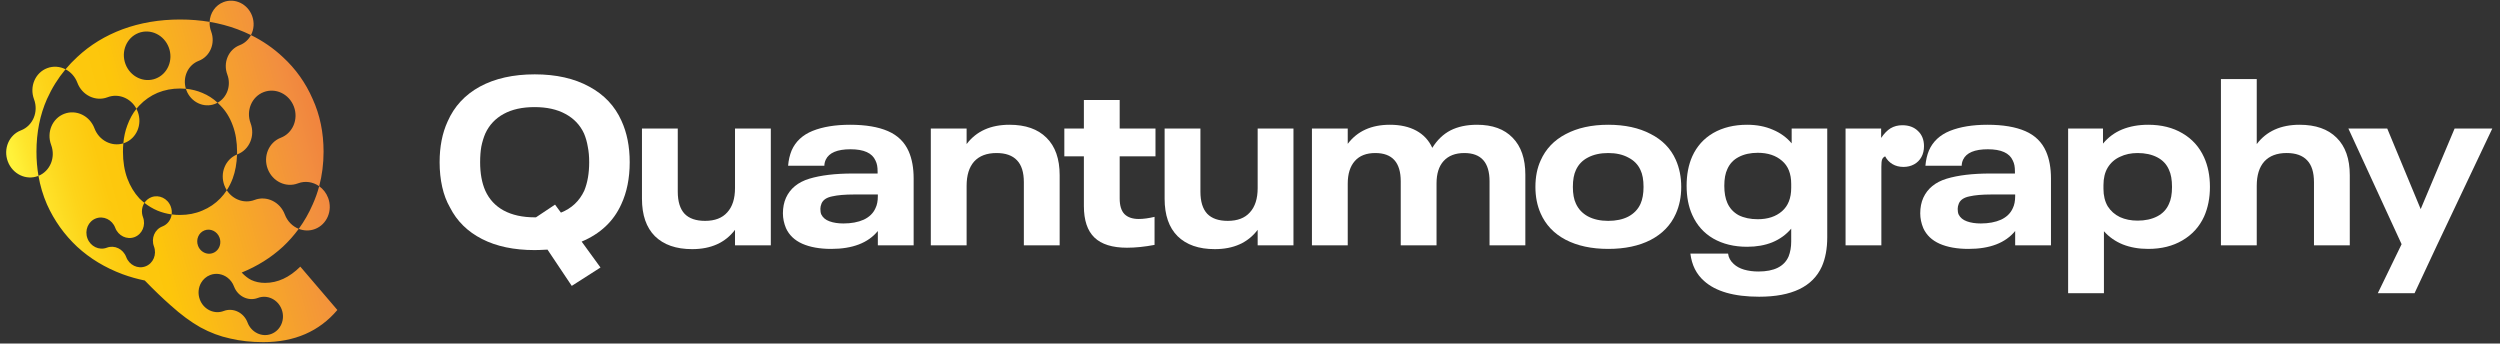 <svg width="262" height="36" viewBox="0 0 262 36" fill="none" xmlns="http://www.w3.org/2000/svg">
<rect x="0" y="0" width="262" height="36" fill="#333333" stroke="none"/>
<g clip-path="url(#clip0_4191_3406)">
<path fill-rule="evenodd" clip-rule="evenodd" d="M17.691 4.977C18.186 6.297 17.571 7.757 16.317 8.236C15.064 8.716 13.645 8.034 13.15 6.713C12.655 5.393 13.27 3.934 14.524 3.454C15.777 2.975 17.196 3.656 17.691 4.977ZM19.533 9.454C20 10.701 21.34 11.347 22.525 10.894L22.525 10.895C22.623 10.858 22.716 10.814 22.805 10.765C22.904 10.857 23 10.954 23.093 11.056C23.652 11.611 24.083 12.305 24.388 13.138C24.693 13.946 24.845 14.867 24.845 15.902C24.845 15.999 24.844 16.095 24.841 16.19C23.619 16.687 23.026 18.126 23.515 19.43C23.583 19.612 23.668 19.781 23.768 19.937C23.569 20.243 23.344 20.526 23.093 20.786C22.56 21.342 21.925 21.771 21.189 22.074C20.478 22.377 19.703 22.528 18.865 22.528C18.567 22.528 18.276 22.509 17.99 22.471C18.027 22.202 17.998 21.918 17.895 21.643C17.578 20.796 16.67 20.36 15.865 20.667C15.555 20.786 15.306 20.997 15.135 21.262C14.95 21.115 14.771 20.957 14.6 20.786C14.066 20.206 13.648 19.512 13.343 18.704C13.038 17.871 12.886 16.937 12.886 15.902C12.886 15.599 12.899 15.306 12.925 15.023C12.972 15.008 13.02 14.992 13.067 14.974C14.32 14.495 14.935 13.035 14.439 11.714C14.398 11.605 14.351 11.5 14.298 11.4C14.394 11.28 14.495 11.165 14.6 11.056C15.158 10.475 15.793 10.033 16.504 9.73C17.24 9.427 18.027 9.276 18.865 9.276C19.075 9.276 19.28 9.285 19.482 9.304C19.497 9.354 19.514 9.405 19.533 9.454ZM6.866 7.261C7.242 6.81 7.649 6.384 8.087 5.982C9.433 4.72 11.02 3.748 12.848 3.066C14.701 2.385 16.707 2.044 18.865 2.044C19.943 2.044 20.978 2.127 21.969 2.293C21.953 2.623 22.004 2.964 22.128 3.295C22.596 4.542 22.015 5.922 20.83 6.375C19.693 6.81 19.113 8.099 19.482 9.304C20.086 9.361 20.655 9.503 21.189 9.73C21.797 9.98 22.336 10.325 22.805 10.765C23.798 10.216 24.252 8.96 23.823 7.815C23.355 6.567 23.936 5.188 25.12 4.735C25.646 4.534 26.053 4.151 26.302 3.677C27.545 4.29 28.659 5.058 29.644 5.982C30.99 7.219 32.031 8.683 32.767 10.374C33.529 12.04 33.91 13.883 33.91 15.902C33.91 17.167 33.756 18.372 33.45 19.515C32.81 19.063 31.986 18.925 31.222 19.217C29.967 19.697 28.55 19.015 28.055 17.694C27.559 16.372 28.175 14.914 29.428 14.435C30.682 13.955 31.297 12.497 30.802 11.175C30.306 9.854 28.89 9.172 27.635 9.652C26.381 10.132 25.766 11.59 26.262 12.912C26.757 14.233 26.142 15.691 24.888 16.171C24.872 16.177 24.857 16.183 24.841 16.19C24.815 17.111 24.664 17.949 24.388 18.704C24.22 19.149 24.013 19.56 23.768 19.937C24.396 20.916 25.6 21.367 26.681 20.953C27.935 20.474 29.353 21.156 29.848 22.476C30.119 23.197 30.664 23.728 31.307 23.983C30.817 24.654 30.263 25.28 29.644 25.86C28.409 26.995 26.97 27.897 25.328 28.564C25.67 28.922 26.004 29.181 26.331 29.343C26.762 29.545 27.245 29.646 27.778 29.646C29.098 29.646 30.33 29.078 31.472 27.942L35.357 32.486C33.453 34.733 30.863 35.856 27.587 35.856C26.343 35.856 25.188 35.73 24.121 35.477C23.055 35.25 22.014 34.859 20.998 34.303C20.008 33.748 18.967 32.978 17.875 31.994C17.047 31.266 16.146 30.401 15.172 29.397C14.372 29.233 13.597 29.013 12.848 28.738C11.02 28.056 9.433 27.097 8.087 25.86C6.741 24.598 5.687 23.121 4.926 21.43C4.511 20.478 4.213 19.477 4.032 18.429C5.255 17.932 5.849 16.491 5.36 15.187C4.864 13.866 5.478 12.407 6.732 11.927C7.987 11.448 9.405 12.13 9.9 13.45C10.376 14.72 11.709 15.401 12.925 15.023C12.988 14.338 13.127 13.71 13.343 13.138C13.588 12.469 13.906 11.889 14.298 11.4C13.711 10.288 12.424 9.751 11.273 10.191C10.019 10.671 8.602 9.988 8.107 8.668C7.868 8.03 7.413 7.542 6.866 7.261ZM6.866 7.261C6.28 6.96 5.588 6.897 4.939 7.145C3.685 7.625 3.071 9.083 3.566 10.403C4.061 11.723 3.446 13.183 2.193 13.663C0.939 14.142 0.324 15.602 0.819 16.922C1.314 18.242 2.732 18.925 3.986 18.446L3.987 18.447C4.002 18.441 4.017 18.435 4.032 18.429C3.891 17.615 3.821 16.773 3.821 15.902C3.821 13.883 4.189 12.04 4.926 10.374C5.44 9.233 6.087 8.195 6.866 7.261ZM21.692 26.57C21.898 26.61 22.116 26.595 22.324 26.515C22.438 26.472 22.54 26.412 22.631 26.34C23.039 26.016 23.206 25.434 23.006 24.899C22.76 24.244 22.057 23.905 21.435 24.143C20.813 24.381 20.508 25.105 20.754 25.76C20.917 26.195 21.283 26.491 21.692 26.57ZM21.078 29.636C20.786 30.142 20.717 30.785 20.944 31.392C21.335 32.434 22.453 32.971 23.442 32.593C24.431 32.215 25.549 32.753 25.94 33.794C26.331 34.836 27.448 35.374 28.437 34.996C29.426 34.618 29.912 33.467 29.521 32.425C29.13 31.382 28.011 30.846 27.023 31.224C26.034 31.602 24.916 31.065 24.525 30.022C24.379 29.633 24.132 29.314 23.828 29.087C23.318 28.706 22.647 28.584 22.028 28.821C21.614 28.979 21.288 29.272 21.078 29.636ZM31.307 23.983C31.842 24.195 32.445 24.217 33.015 23.999C34.269 23.52 34.884 22.061 34.389 20.74C34.195 20.224 33.86 19.805 33.45 19.515C33.273 20.174 33.046 20.812 32.767 21.43C32.369 22.344 31.883 23.195 31.307 23.983ZM26.302 3.677C26.614 3.084 26.678 2.35 26.418 1.656C25.95 0.408 24.611 -0.236 23.426 0.217C22.556 0.55 22.012 1.381 21.969 2.293C22.986 2.463 23.957 2.721 24.883 3.066C25.373 3.249 25.846 3.453 26.302 3.677ZM15.135 21.262C14.863 21.683 14.79 22.236 14.985 22.756C15.303 23.604 14.909 24.538 14.105 24.846C13.301 25.153 12.393 24.717 12.075 23.869C11.757 23.022 10.847 22.586 10.044 22.893C9.241 23.201 8.847 24.135 9.164 24.983C9.482 25.83 10.39 26.267 11.194 25.959C11.998 25.652 12.907 26.089 13.224 26.935C13.542 27.781 14.45 28.219 15.255 27.912C16.058 27.604 16.452 26.669 16.134 25.822C15.817 24.975 16.211 24.041 17.015 23.733C17.558 23.525 17.915 23.031 17.99 22.471C17.474 22.401 16.978 22.269 16.504 22.074C16.011 21.864 15.555 21.593 15.135 21.262Z" fill="url(#paint0_linear_4191_3406)"/>
</g>
<path d="M261.192 13.47L255.391 25.714L253.046 30.726H249.195L251.688 25.591L246.109 13.47H250.183L253.688 21.913L257.243 13.47H261.192Z" fill="white"/>
<path d="M240.999 13.075C242.678 13.075 243.97 13.528 244.875 14.433C245.797 15.338 246.257 16.646 246.257 18.358V25.714H242.505V19.099C242.505 18.062 242.267 17.296 241.789 16.803C241.312 16.293 240.596 16.037 239.642 16.037C238.621 16.037 237.84 16.334 237.297 16.926C236.77 17.519 236.507 18.366 236.507 19.469V25.714H232.754V8.286H236.507V15.099C237.527 13.75 239.025 13.075 240.999 13.075Z" fill="white"/>
<path d="M230.984 16.482C231.395 17.387 231.601 18.424 231.601 19.592C231.601 20.744 231.395 21.781 230.984 22.703C230.49 23.772 229.733 24.603 228.713 25.196C227.709 25.788 226.516 26.085 225.133 26.085C224.146 26.085 223.257 25.928 222.467 25.616C221.694 25.303 221.036 24.842 220.492 24.233V30.726H216.74V13.47H220.394V15.05C220.937 14.392 221.603 13.898 222.393 13.569C223.2 13.24 224.113 13.075 225.133 13.075C226.516 13.075 227.709 13.371 228.713 13.964C229.733 14.556 230.49 15.396 230.984 16.482ZM227.306 21.37C227.52 20.925 227.627 20.333 227.627 19.592C227.627 18.835 227.52 18.235 227.306 17.79C227.059 17.214 226.647 16.778 226.071 16.482C225.495 16.186 224.812 16.038 224.023 16.038C223.331 16.038 222.714 16.169 222.171 16.433C221.628 16.679 221.2 17.058 220.887 17.568C220.591 18.062 220.443 18.671 220.443 19.395V19.79C220.443 20.497 220.591 21.106 220.887 21.616C221.2 22.11 221.628 22.489 222.171 22.752C222.714 22.999 223.331 23.122 224.023 23.122C224.812 23.122 225.495 22.974 226.071 22.678C226.647 22.382 227.059 21.946 227.306 21.37Z" fill="white"/>
<path d="M214.423 15.865C214.769 16.655 214.942 17.601 214.942 18.703V25.714H211.19V24.209C210.169 25.459 208.54 26.085 206.302 26.085C205.1 26.085 204.088 25.904 203.265 25.541C202.459 25.179 201.891 24.636 201.562 23.912C201.348 23.402 201.241 22.884 201.241 22.357C201.241 21.748 201.348 21.205 201.562 20.728C202.006 19.757 202.821 19.09 204.006 18.728C205.207 18.366 206.73 18.185 208.573 18.185H211.165V18.012C211.165 17.733 211.148 17.51 211.116 17.346C211.083 17.165 211.025 16.992 210.943 16.827C210.597 16.038 209.725 15.643 208.326 15.643C206.944 15.643 206.08 16.005 205.734 16.729C205.635 16.943 205.586 17.157 205.586 17.37H201.784C201.834 16.778 201.957 16.243 202.155 15.766C202.566 14.828 203.298 14.145 204.352 13.717C205.421 13.289 206.73 13.075 208.277 13.075C209.906 13.075 211.231 13.297 212.251 13.742C213.271 14.186 213.996 14.894 214.423 15.865ZM207.585 23.419C208.408 23.419 209.116 23.287 209.708 23.023C210.301 22.744 210.712 22.341 210.943 21.814C211.107 21.485 211.19 21.065 211.19 20.555V20.382H208.696C207.742 20.382 206.977 20.448 206.401 20.58C205.825 20.695 205.454 20.942 205.29 21.32C205.207 21.518 205.166 21.707 205.166 21.888C205.166 22.135 205.199 22.332 205.265 22.48C205.43 22.81 205.718 23.048 206.129 23.196C206.54 23.345 207.026 23.419 207.585 23.419Z" fill="white"/>
<path d="M193.415 13.47H197.143V14.457C197.455 13.996 197.784 13.659 198.13 13.445C198.492 13.231 198.903 13.124 199.364 13.124C200.055 13.124 200.607 13.33 201.018 13.741C201.43 14.136 201.635 14.663 201.635 15.321C201.635 15.749 201.545 16.128 201.364 16.457C201.183 16.786 200.928 17.041 200.599 17.222C200.269 17.403 199.899 17.493 199.488 17.493C199.043 17.493 198.657 17.395 198.328 17.197C197.998 17 197.743 16.728 197.562 16.383C197.398 16.465 197.291 16.58 197.241 16.728C197.192 16.86 197.167 17.107 197.167 17.469V25.714H193.415V13.47Z" fill="white"/>
<path d="M191.495 13.47V24.875C191.495 26.06 191.305 27.08 190.927 27.936C189.972 30.043 187.784 31.096 184.361 31.096C181.727 31.096 179.802 30.544 178.584 29.442C177.778 28.734 177.3 27.78 177.152 26.578H181.102C181.151 26.99 181.349 27.352 181.694 27.665C181.974 27.928 182.336 28.125 182.781 28.257C183.241 28.389 183.743 28.454 184.286 28.454C185.932 28.454 186.985 27.928 187.446 26.875C187.627 26.414 187.718 25.895 187.718 25.319V23.962C187.191 24.587 186.533 25.064 185.743 25.393C184.969 25.706 184.089 25.862 183.102 25.862C181.736 25.862 180.551 25.574 179.547 24.998C178.559 24.422 177.827 23.599 177.35 22.53C176.955 21.658 176.757 20.637 176.757 19.469C176.757 18.3 176.955 17.272 177.35 16.383C177.827 15.33 178.559 14.515 179.547 13.939C180.551 13.363 181.736 13.075 183.102 13.075C184.105 13.075 185.002 13.248 185.792 13.594C186.582 13.923 187.241 14.4 187.767 15.025V13.47H191.495ZM184.212 22.974C185.266 22.974 186.113 22.694 186.755 22.135C187.397 21.575 187.718 20.761 187.718 19.691V19.271C187.718 18.202 187.397 17.395 186.755 16.852C186.113 16.293 185.266 16.013 184.212 16.013C183.439 16.013 182.772 16.161 182.213 16.457C181.67 16.737 181.275 17.157 181.028 17.716C180.814 18.16 180.707 18.745 180.707 19.469C180.707 20.193 180.814 20.794 181.028 21.271C181.275 21.83 181.67 22.258 182.213 22.555C182.772 22.834 183.439 22.974 184.212 22.974Z" fill="white"/>
<path d="M168.54 26.085C166.796 26.085 165.306 25.764 164.072 25.122C162.854 24.48 161.982 23.558 161.455 22.357C161.093 21.534 160.912 20.613 160.912 19.592C160.912 18.539 161.093 17.617 161.455 16.827C161.982 15.626 162.854 14.704 164.072 14.063C165.306 13.404 166.796 13.075 168.54 13.075C170.284 13.075 171.766 13.396 172.983 14.038C174.218 14.663 175.098 15.569 175.625 16.753C176.003 17.609 176.193 18.555 176.193 19.592C176.193 20.629 176.003 21.567 175.625 22.406C175.098 23.591 174.218 24.505 172.983 25.146C171.766 25.772 170.284 26.085 168.54 26.085ZM168.54 23.147C169.363 23.147 170.062 22.999 170.638 22.703C171.231 22.39 171.659 21.946 171.922 21.37C172.136 20.892 172.243 20.3 172.243 19.592C172.243 18.852 172.136 18.259 171.922 17.815C171.659 17.239 171.231 16.803 170.638 16.506C170.062 16.194 169.363 16.038 168.54 16.038C167.717 16.038 167.009 16.194 166.417 16.506C165.841 16.803 165.421 17.239 165.158 17.815C164.944 18.259 164.837 18.852 164.837 19.592C164.837 20.316 164.944 20.901 165.158 21.345C165.421 21.921 165.841 22.365 166.417 22.678C167.009 22.991 167.717 23.147 168.54 23.147Z" fill="white"/>
<path d="M154.795 13.075C156.408 13.075 157.651 13.528 158.523 14.433C159.412 15.338 159.856 16.63 159.856 18.309V25.714H156.104V19C156.104 17.025 155.223 16.038 153.462 16.038C152.524 16.038 151.8 16.317 151.29 16.877C150.796 17.42 150.549 18.202 150.549 19.222V25.714H146.797V19C146.797 17.025 145.909 16.038 144.131 16.038C143.193 16.038 142.477 16.317 141.984 16.877C141.49 17.436 141.243 18.226 141.243 19.247V25.714H137.491V13.47H141.243V15.075C142.247 13.742 143.72 13.075 145.662 13.075C146.748 13.075 147.669 13.281 148.427 13.692C149.184 14.104 149.743 14.704 150.105 15.494C150.615 14.671 151.249 14.063 152.006 13.668C152.779 13.273 153.709 13.075 154.795 13.075Z" fill="white"/>
<path d="M135.555 13.47V25.714H131.803V24.085C130.783 25.435 129.285 26.109 127.31 26.109C125.632 26.109 124.332 25.657 123.41 24.752C122.505 23.846 122.052 22.538 122.052 20.827V13.47H125.804V20.086C125.804 21.123 126.043 21.896 126.52 22.406C126.998 22.9 127.714 23.147 128.668 23.147C129.688 23.147 130.462 22.851 130.988 22.258C131.532 21.666 131.803 20.818 131.803 19.716V13.47H135.555Z" fill="white"/>
<path d="M118.108 25.961C116.578 25.961 115.442 25.607 114.702 24.899C113.961 24.192 113.591 23.089 113.591 21.591V16.383H111.542V13.47H113.591V10.483H117.343V13.47H121.095V16.383H117.343V20.802C117.343 21.542 117.508 22.085 117.837 22.431C118.182 22.776 118.684 22.949 119.343 22.949C119.82 22.949 120.371 22.875 120.997 22.727V25.665C119.96 25.862 118.997 25.961 118.108 25.961Z" fill="white"/>
<path d="M105.794 13.075C107.472 13.075 108.764 13.528 109.67 14.433C110.591 15.338 111.052 16.646 111.052 18.358V25.714H107.3V19.099C107.3 18.062 107.061 17.297 106.584 16.803C106.107 16.293 105.391 16.038 104.436 16.038C103.416 16.038 102.634 16.334 102.091 16.926C101.564 17.519 101.301 18.366 101.301 19.469V25.714H97.549V13.47H101.301V15.099C102.321 13.75 103.819 13.075 105.794 13.075Z" fill="white"/>
<path d="M95.232 15.865C95.578 16.655 95.75 17.601 95.75 18.703V25.714H91.998V24.209C90.978 25.459 89.349 26.085 87.11 26.085C85.909 26.085 84.897 25.904 84.074 25.541C83.268 25.179 82.7 24.636 82.371 23.912C82.157 23.402 82.05 22.884 82.05 22.357C82.05 21.748 82.157 21.205 82.371 20.728C82.815 19.757 83.63 19.09 84.815 18.728C86.016 18.366 87.538 18.185 89.382 18.185H91.974V18.012C91.974 17.733 91.957 17.51 91.924 17.346C91.891 17.165 91.834 16.992 91.751 16.827C91.406 16.038 90.534 15.643 89.135 15.643C87.752 15.643 86.888 16.005 86.543 16.729C86.444 16.943 86.394 17.157 86.394 17.37H82.593C82.642 16.778 82.766 16.243 82.963 15.766C83.375 14.828 84.107 14.145 85.16 13.717C86.23 13.289 87.538 13.075 89.085 13.075C90.715 13.075 92.039 13.297 93.06 13.742C94.08 14.186 94.804 14.894 95.232 15.865ZM88.394 23.419C89.217 23.419 89.924 23.287 90.517 23.023C91.109 22.744 91.521 22.341 91.751 21.814C91.916 21.485 91.998 21.065 91.998 20.555V20.382H89.505C88.55 20.382 87.785 20.448 87.209 20.58C86.633 20.695 86.263 20.942 86.098 21.32C86.016 21.518 85.975 21.707 85.975 21.888C85.975 22.135 86.008 22.332 86.074 22.48C86.238 22.81 86.526 23.048 86.938 23.196C87.349 23.345 87.835 23.419 88.394 23.419Z" fill="white"/>
<path d="M80.781 13.47V25.714H77.029V24.085C76.008 25.435 74.511 26.109 72.536 26.109C70.857 26.109 69.557 25.657 68.635 24.752C67.73 23.846 67.278 22.538 67.278 20.827V13.47H71.03V20.086C71.03 21.123 71.269 21.896 71.746 22.406C72.223 22.9 72.939 23.147 73.894 23.147C74.914 23.147 75.687 22.851 76.214 22.258C76.757 21.666 77.029 20.818 77.029 19.716V13.47H80.781Z" fill="white"/>
<path d="M65.129 12.656C65.705 13.906 65.993 15.354 65.993 17C65.993 18.679 65.697 20.152 65.105 21.419C64.298 23.196 62.916 24.497 60.957 25.319L62.932 28.035L59.92 29.96L57.378 26.159C56.785 26.192 56.333 26.208 56.02 26.208C53.864 26.208 52.029 25.821 50.515 25.048C49.001 24.274 47.882 23.172 47.158 21.74C46.796 21.114 46.524 20.399 46.343 19.592C46.162 18.786 46.072 17.922 46.072 17C46.072 15.371 46.352 13.947 46.911 12.73C47.602 11.15 48.73 9.932 50.293 9.076C51.873 8.22 53.79 7.792 56.045 7.792C58.283 7.792 60.184 8.22 61.747 9.076C63.311 9.915 64.438 11.109 65.129 12.656ZM61.229 19.987C61.574 19.148 61.747 18.152 61.747 17C61.747 16.391 61.698 15.848 61.599 15.371C61.517 14.877 61.385 14.416 61.204 13.989C60.793 13.1 60.143 12.417 59.254 11.94C58.382 11.462 57.304 11.224 56.02 11.224C54.736 11.224 53.658 11.462 52.786 11.94C51.914 12.417 51.272 13.1 50.861 13.989C50.68 14.416 50.54 14.877 50.441 15.371C50.359 15.848 50.318 16.391 50.318 17C50.318 18.169 50.499 19.164 50.861 19.987C51.272 20.892 51.914 21.584 52.786 22.061C53.675 22.538 54.761 22.777 56.045 22.777H56.168L58.168 21.444L58.785 22.283C59.904 21.839 60.719 21.073 61.229 19.987Z" fill="white"/>
<defs>
<linearGradient id="paint0_linear_4191_3406" x1="2.732" y1="21.818" x2="44.908" y2="10.253" gradientUnits="userSpaceOnUse">
<stop stop-color="#FFF23A"/>
<stop offset="0.04" stop-color="#FEE52C"/>
<stop offset="0.12" stop-color="#FDD41A"/>
<stop offset="0.2" stop-color="#FDC90E"/>
<stop offset="0.28" stop-color="#FDC60B"/>
<stop offset="0.67" stop-color="#F28F3F"/>
<stop offset="0.89" stop-color="#ED693C"/>
<stop offset="1" stop-color="#E83E39"/>
</linearGradient>
<clipPath id="clip0_4191_3406">
<rect width="36" height="36" fill="white"/>
</clipPath>
</defs>
</svg>
